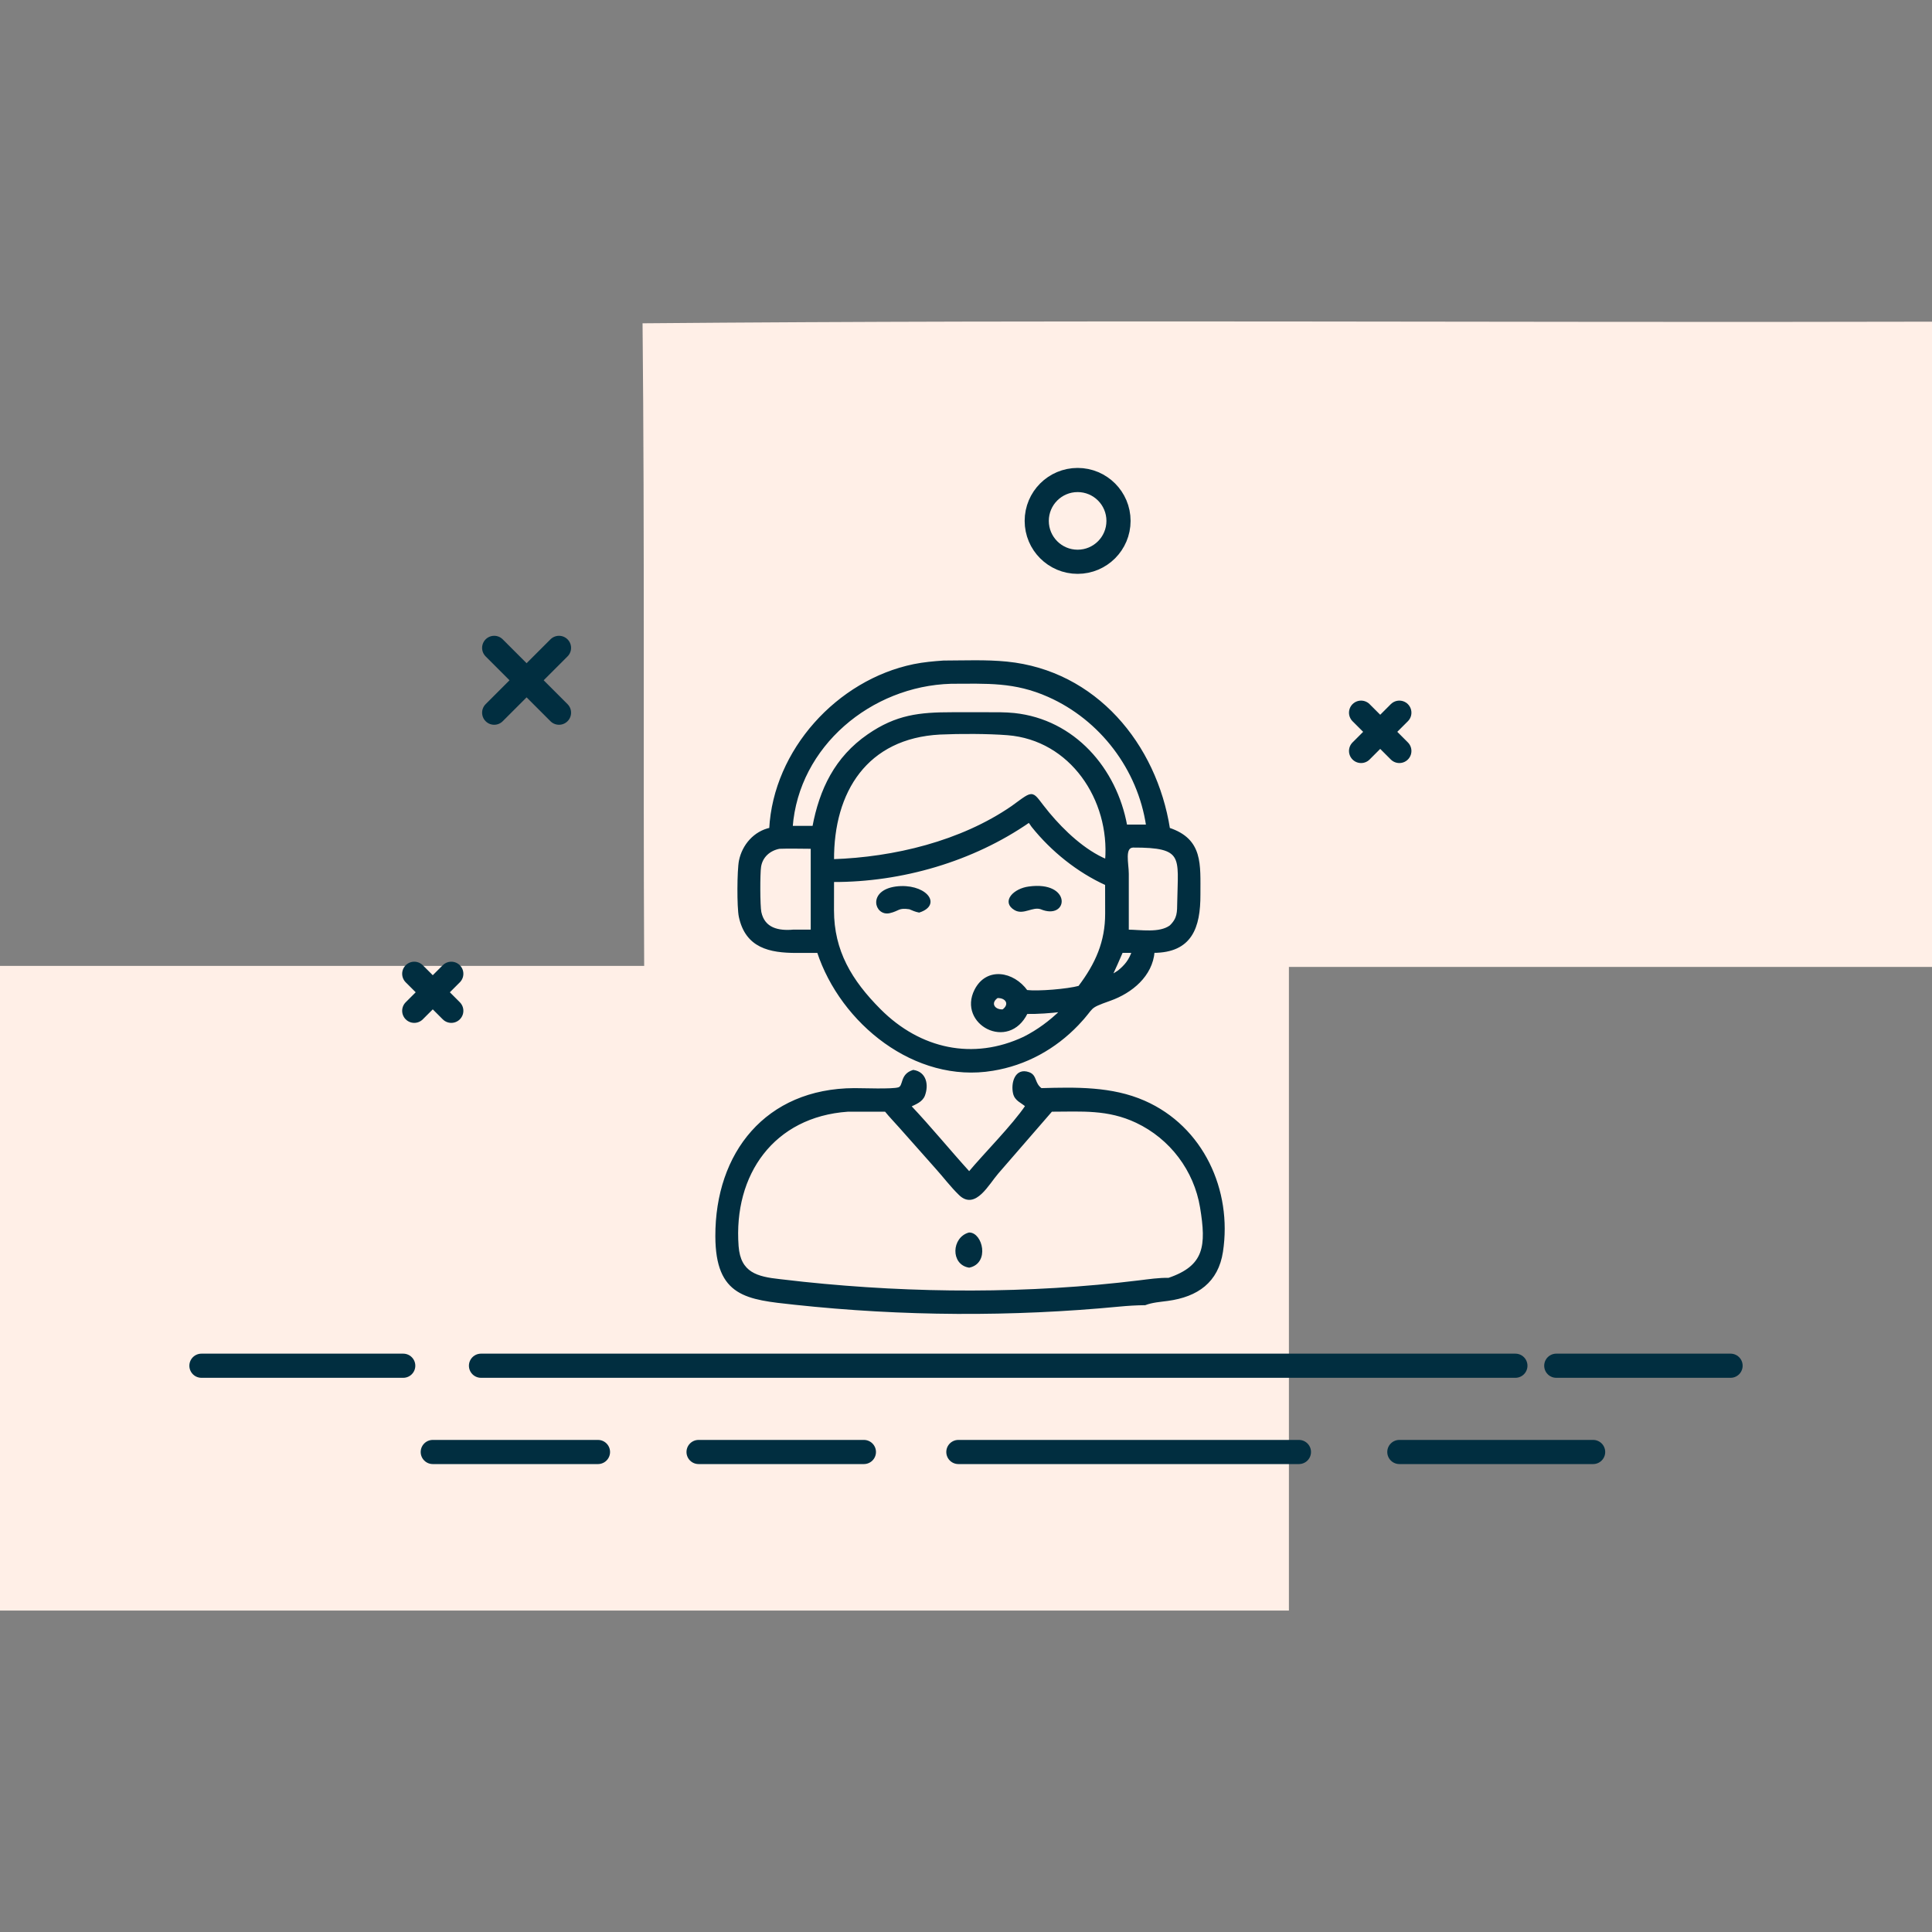 <svg xmlns="http://www.w3.org/2000/svg" id="a" viewBox="0 0 800 800"><rect x="0" y="0" width="800" height="800" fill="#808080" stroke="none"/><path d="M266.07,133.87c178.05-1.56,355.88-.22,533.93-.67v267.19h-266.29v266.52H0v-266.96h266.74c-.45-88.69.22-177.38-.67-266.07" style="fill:#ffefe7;"></path><line x1="204.63" y1="268.27" x2="231.47" y2="295.11" style="fill:none; stroke:#012e40; stroke-linecap:round; stroke-linejoin:round; stroke-width:10px;"></line><line x1="231.47" y1="268.27" x2="204.63" y2="295.11" style="fill:none; stroke:#012e40; stroke-linecap:round; stroke-linejoin:round; stroke-width:10px;"></line><line x1="563.59" y1="295.11" x2="579.44" y2="310.96" style="fill:none; stroke:#012e40; stroke-linecap:round; stroke-linejoin:round; stroke-width:10px;"></line><line x1="579.44" y1="295.11" x2="563.59" y2="310.96" style="fill:none; stroke:#012e40; stroke-linecap:round; stroke-linejoin:round; stroke-width:10px;"></line><line x1="171.53" y1="403.22" x2="186.87" y2="418.55" style="fill:none; stroke:#012e40; stroke-linecap:round; stroke-linejoin:round; stroke-width:10px;"></line><line x1="186.87" y1="403.22" x2="171.53" y2="418.55" style="fill:none; stroke:#012e40; stroke-linecap:round; stroke-linejoin:round; stroke-width:10px;"></line><line x1="83.41" y1="565.52" x2="166.97" y2="565.52" style="fill:none; stroke:#012e40; stroke-linecap:round; stroke-linejoin:round; stroke-width:10px;"></line><line x1="644.42" y1="565.52" x2="716.59" y2="565.52" style="fill:none; stroke:#012e40; stroke-linecap:round; stroke-linejoin:round; stroke-width:10px;"></line><line x1="199.17" y1="565.52" x2="627.49" y2="565.52" style="fill:none; stroke:#012e40; stroke-linecap:round; stroke-linejoin:round; stroke-width:10px;"></line><line x1="179.2" y1="601.24" x2="247.61" y2="601.24" style="fill:none; stroke:#012e40; stroke-linecap:round; stroke-linejoin:round; stroke-width:10px;"></line><line x1="289.26" y1="601.24" x2="357.72" y2="601.24" style="fill:none; stroke:#012e40; stroke-linecap:round; stroke-linejoin:round; stroke-width:10px;"></line><line x1="396.84" y1="601.24" x2="537.86" y2="601.24" style="fill:none; stroke:#012e40; stroke-linecap:round; stroke-linejoin:round; stroke-width:10px;"></line><line x1="579.44" y1="601.24" x2="659.68" y2="601.24" style="fill:none; stroke:#012e40; stroke-linecap:round; stroke-linejoin:round; stroke-width:10px;"></line><path d="M463.15,215.69c0,9.35-7.58,16.93-16.93,16.93s-16.93-7.58-16.93-16.93,7.58-16.93,16.93-16.93,16.93,7.58,16.93,16.93Z" style="fill:none; stroke:#012e40; stroke-linecap:round; stroke-linejoin:round; stroke-width:10px;"></path><path d="M319.01,343.22c1.71-32.46,27.92-61.24,59.4-67.72,4.05-.83,8.14-1.19,12.26-1.48,8.66-.02,17.59-.43,26.21.43,36.69,3.66,61.59,33.85,67.09,68.77,13.78,4.55,12.56,14.75,12.6,27.2.04,13.5-3.37,23.62-18.97,23.64-.82,9.87-9.12,16.71-17.99,19.86-9.88,3.51-6.14,2.6-13.4,10.19-9.49,9.92-21.56,16.57-35.16,18.78-32,5.38-62.6-19.39-72.26-48.82l-8.98.02c-11.04,0-20.7-1.98-23.38-14.54-.82-3.85-.74-19.19.05-23.1,1.29-6.37,6.03-11.86,12.53-13.22ZM393.76,282.64c-33.24.96-63.49,26.08-66.03,59.84h9.15c2.89-15.49,9.22-28.69,22.68-37.99,11.7-8.08,21.16-9.07,34.76-9.07h14.36c3.77,0,7.55-.06,11.3.33,24.64,2.62,41.98,22.59,46.27,46.18h8.83c-3.49-23.54-19.16-44.17-40.85-53.8-14.16-6.29-25.56-5.52-40.48-5.49ZM389.26,303.66c-30.44,1.57-44.61,23.92-44.4,52.61,25.42-.84,53.12-7.51,74.28-22.08,9.97-7.2,7.35-6.49,14.96,2.63,6.28,7.54,14.92,15.68,24,19.45,2.01-25.16-14.53-50.27-40.9-52.34-8.02-.63-19.74-.65-27.95-.27ZM426.09,340.1c-23.36,16.21-52.89,24.74-81.23,24.62l-.02,12.16c-.01,16.98,7.44,29.34,19.43,41.37,16.58,16.63,38.72,21.45,59.86,11.48,5.82-2.96,10.82-6.7,15.49-11.24-4.85.57-9.67.93-14.55.87-7.55,15.53-28.02,4.4-21.1-9.3,4.67-9.24,15.53-7.36,21.1.38,5.09.57,16.91-.43,21.83-1.75,7.21-9.53,11.24-18.71,11.22-30.43l-.02-12.15c-11.71-5.29-22.52-13.99-30.55-24.04-.41-.51-1-1.59-1.47-1.96ZM469.14,350.46c-4.12.23-2.23,7.12-2.23,11.33v23.65c5.39.02,13.23,1.49,17.8-1.85,3.34-3.24,3.19-5.78,3.26-10.14.31-18.61,2.83-23.08-18.84-22.99ZM322.63,350.98c-4.15.84-7.31,3.66-7.98,7.87-.45,2.78-.44,16.29.11,18.89,1.49,7.02,7.56,8.26,13.81,7.69h7.63v-34.46c-4.5,0-9.07-.17-13.57,0ZM464.51,394.06c-1.49,3.4-2.95,6.81-4.54,10.16,1.13-.6,2.21-1.22,3.26-1.95,2.95-2.41,4.67-4.59,5.92-8.21h-4.63ZM412.93,412.77c-3.49,2.32-1.71,5.9,2.4,5.7,3.42-2.43,1.73-5.83-2.4-5.7Z" style="fill:#012e40; stroke:#012e40; stroke-miterlimit:10;"></path><path d="M376.68,376.02c-4.85-.74-4.53.75-8.39,1.62-5.64,1.27-8.52-8.5,2.68-10.06,11.5-1.51,18.96,6.71,9.61,9.79-1.37-.25-2.62-.81-3.9-1.35Z" style="fill:#012e40; stroke:#012e40; stroke-miterlimit:10;"></path><path d="M431.08,376.02c-3.59-1.2-7.31,2.39-10.71.42-5.31-3.08-.25-8.12,5.72-8.86,17.12-2.35,15.85,13.01,4.99,8.44Z" style="fill:#012e40; stroke:#012e40; stroke-miterlimit:10;"></path><path d="M474.12,539.95c-3.6.03-6.96.24-10.57.58-44.65,4.28-89.89,4.04-134.49-.76-19.72-2.12-32.29-3.14-32.35-27.87-.09-34.32,20.62-60.66,56.98-60.83,3.35-.02,15.86.49,18.45-.35,2.63-.86.75-5.54,6.04-7.19,4.96.74,5.9,5.7,4.36,9.91-.91,2.5-3.65,3.43-5.85,4.51,8.48,8.97,16.33,18.61,24.63,27.75,6.78-8.1,18.16-19.44,23.76-27.75-1.95-1.8-4.46-2.4-5.11-5.3-.9-4,.63-10.15,6-8.21,3.09,1.11,1.84,4.27,5.11,6.63,14.45-.39,29.22-.75,42.7,5.17,24.11,10.59,35.99,36.74,32.13,62.02-1.89,12.41-10.21,18.26-22.38,19.92-3.17.43-6.4.63-9.41,1.77ZM351.08,459.83c-30.93,2.14-47.97,26.33-45.74,56.21.84,11.31,8.12,13.09,17.47,14.11l9.99,1.13c45.89,4.81,93.16,5,138.98-.62,4.07-.5,8.07-1.1,12.19-1.04,15.29-5.2,16.06-13.75,13.45-29.67-2.54-15.45-12.57-28.76-26.77-35.48-11.88-5.61-22.7-4.66-35.31-4.64l-22.32,25.73c-3.98,4.56-9.29,14.95-15.5,8.98-3.55-3.42-6.53-7.44-9.83-11.09l-14.88-16.77c-1.99-2.28-4.18-4.48-6.07-6.84h-15.66Z" style="fill:#012e40; stroke:#012e40; stroke-miterlimit:10;"></path><path d="M401.31,524.41c-7.15-1.16-6.72-11.69,0-13.56,5.01-.03,7.95,11.84,0,13.56Z" style="fill:#012e40; stroke:#012e40; stroke-miterlimit:10;"></path></svg>